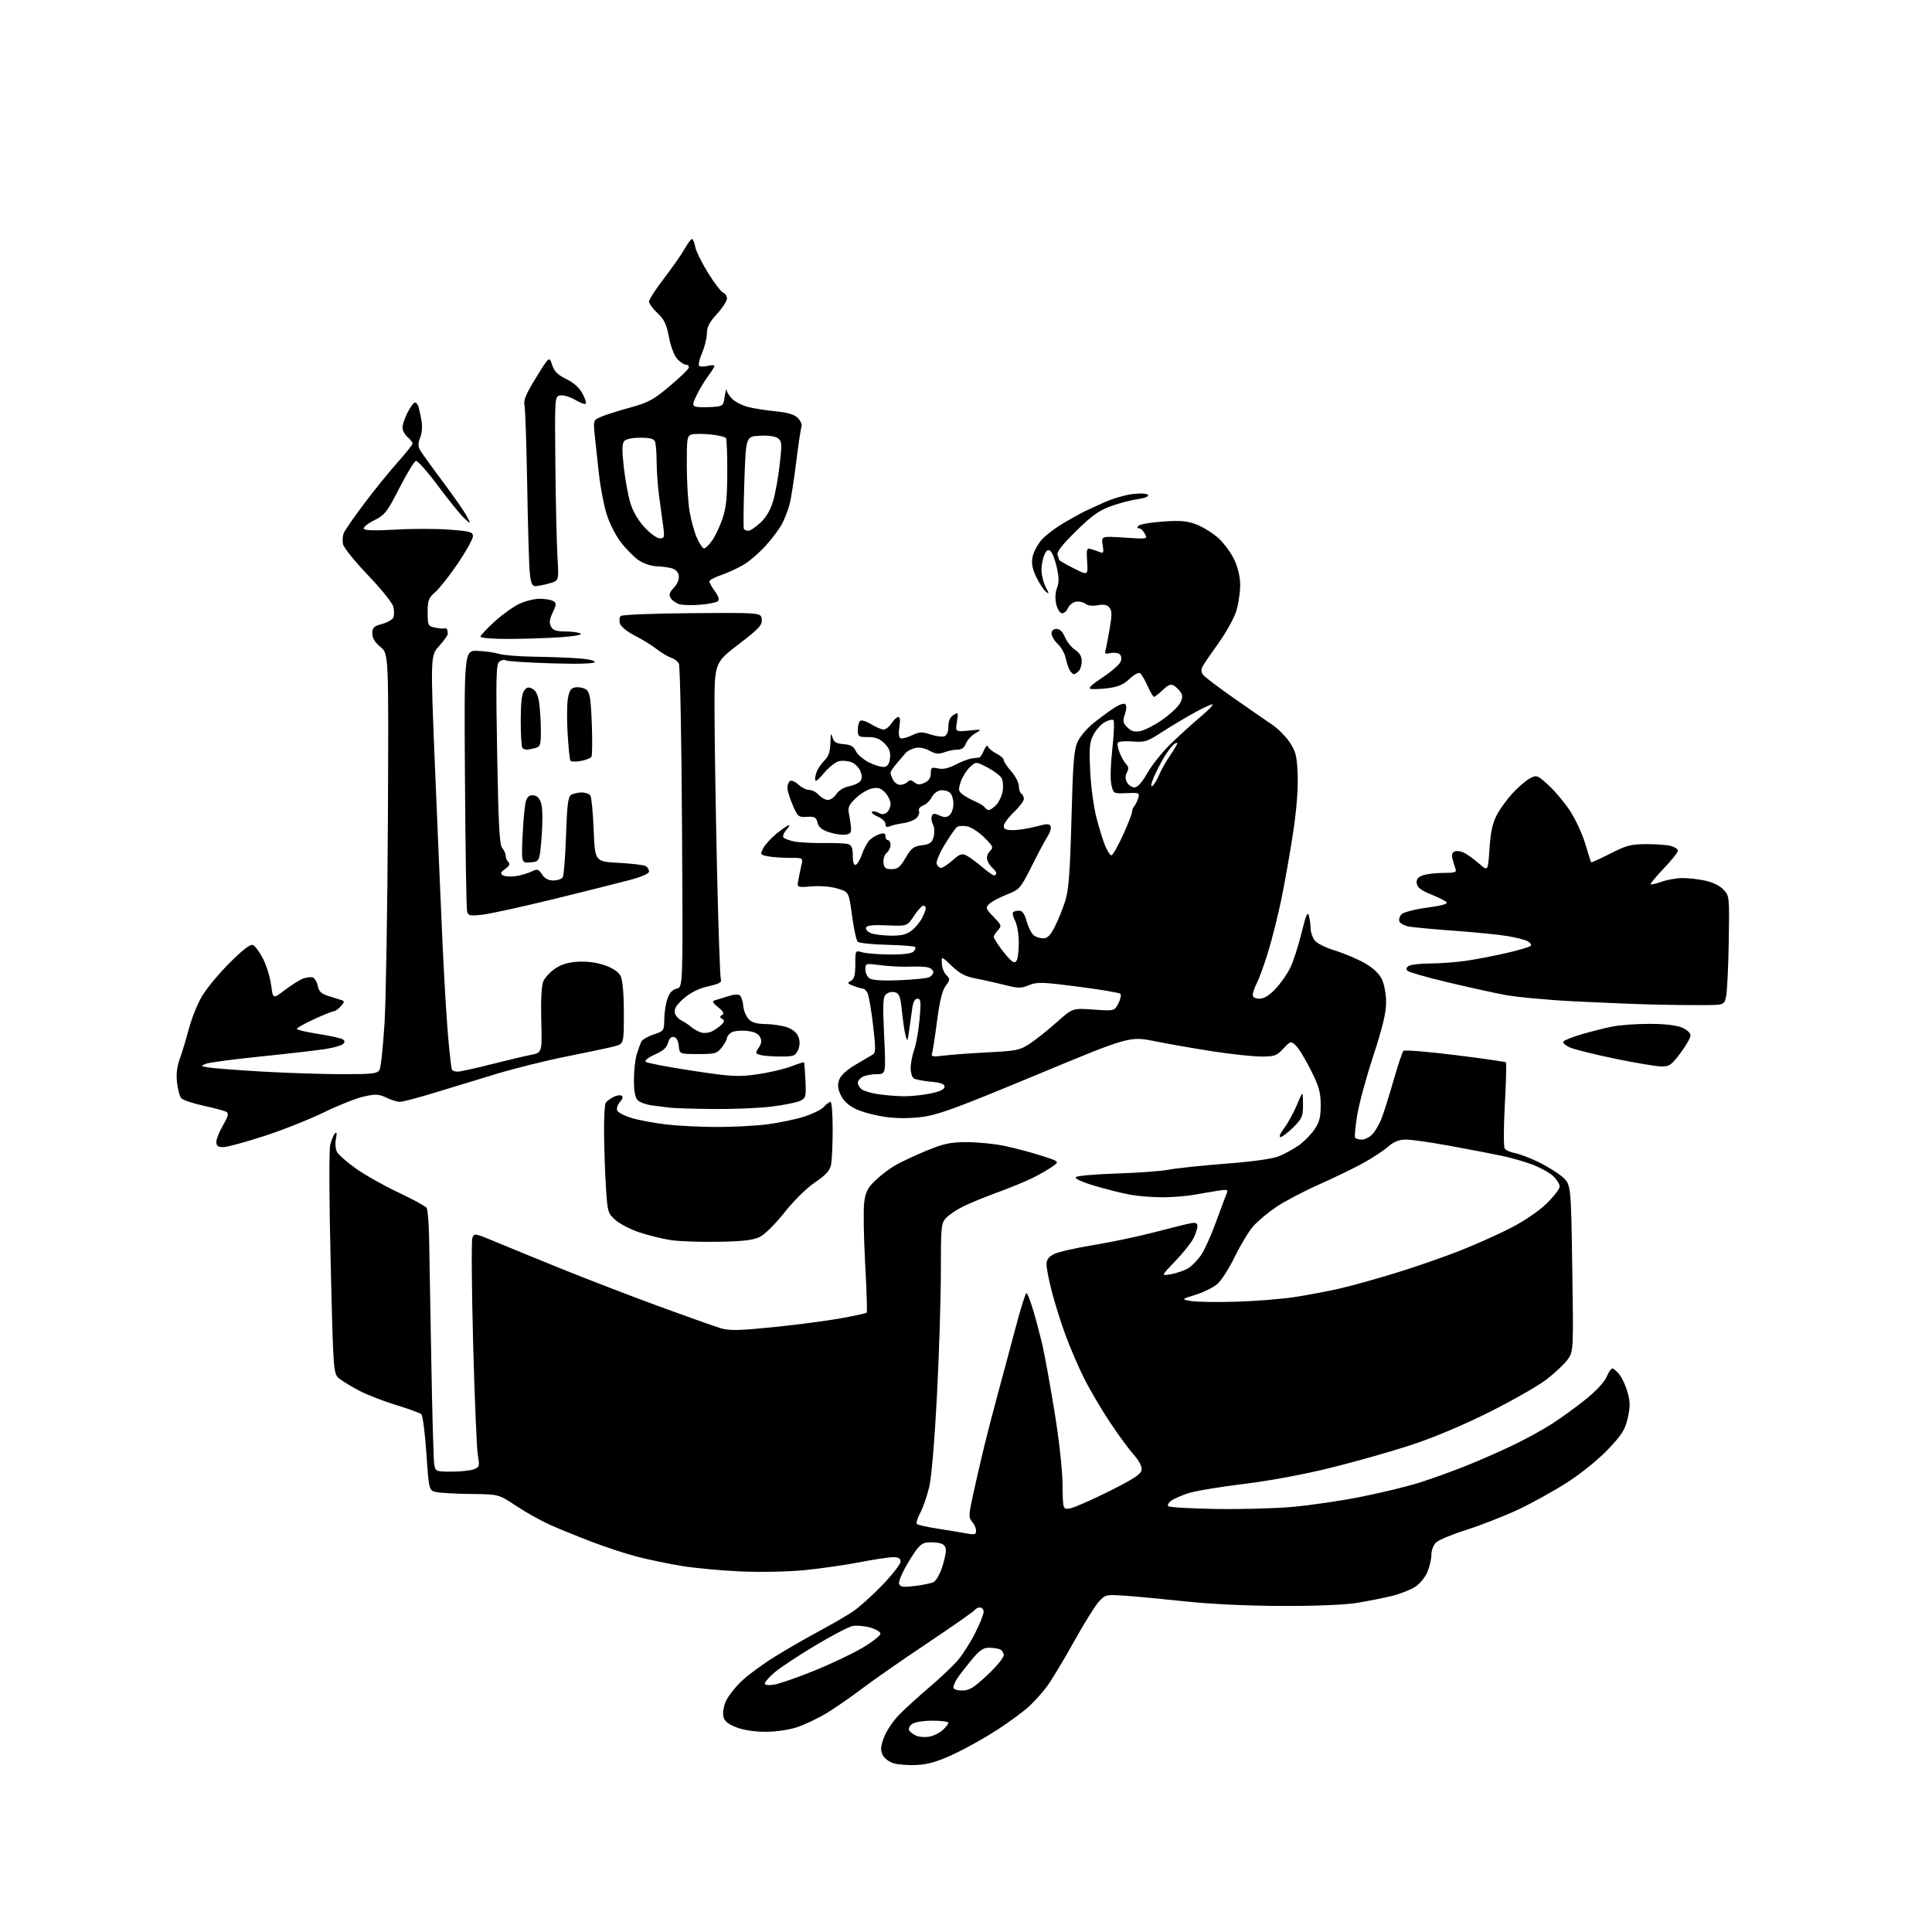 <?xml version="1.0" encoding="UTF-8" standalone="no"?>
<svg 
  version="1.1" 
  xmlns="http://www.w3.org/2000/svg" 
  xmlns:xlink="http://www.w3.org/1999/xlink" 
  xmlns:svg="http://www.w3.org/2000/svg"
  xmlns:rdf="http://www.w3.org/1999/02/22-rdf-syntax-ns#"
  xmlns:cc="http://creativecommons.org/ns#"
  xmlns:dc="http://purl.org/dc/elements/1.1/"
  viewBox="0 0 768 768"
  width="768"
  height="768"
>
<style>svg {background-color: white; }</style>"
<path stroke="none" fill="black" fill-rule="evenodd" d="M364.58,701.60C361.23,701.79 357.02,701.49 355.21,700.93C353.32,700.35 351.45,698.89 350.81,697.49C349.94,695.58 350.08,694.09 351.43,690.54C352.38,688.06 355.03,684.10 357.33,681.74C359.62,679.39 365.06,674.43 369.41,670.73C373.76,667.02 378.88,662.17 380.78,659.94C382.69,657.71 385.77,652.88 387.62,649.20C389.48,645.51 391.00,641.71 391.00,640.75C391.00,639.79 390.35,639.00 389.56,639.00C388.77,639.00 387.84,639.44 387.51,639.98C387.18,640.52 378.71,646.44 368.70,653.14C358.69,659.83 346.96,668.00 342.64,671.28C338.31,674.57 332.01,678.93 328.64,680.98C325.26,683.02 320.02,685.52 317.00,686.54C313.78,687.62 308.58,688.40 304.48,688.42C300.11,688.43 295.70,687.78 292.82,686.68C289.50,685.41 288.02,684.22 287.58,682.46C287.24,681.12 287.62,678.45 288.42,676.53C289.22,674.61 291.97,671.01 294.52,668.53C297.07,666.05 303.11,661.58 307.93,658.60C312.75,655.61 320.70,651.03 325.60,648.41C330.49,645.79 336.52,642.29 339.00,640.64C341.48,638.99 346.76,634.24 350.75,630.08C354.74,625.93 358.00,621.73 358.00,620.76C358.00,619.48 357.20,619.00 355.04,619.00C353.40,619.00 347.44,619.90 341.79,621.00C336.13,622.10 326.32,623.51 320.00,624.14C313.41,624.79 302.52,625.01 294.50,624.67C286.80,624.34 276.23,623.36 271.00,622.49C265.77,621.62 257.95,620.01 253.61,618.90C249.27,617.79 241.02,615.10 235.27,612.91C229.53,610.73 221.91,607.62 218.35,606.00C214.78,604.39 208.80,601.03 205.05,598.53C198.23,594.00 198.23,594.00 187.37,593.88C181.39,593.82 175.15,593.48 173.50,593.13C170.50,592.49 170.50,592.49 169.50,577.79C168.95,569.70 168.05,562.68 167.50,562.19C166.95,561.69 162.45,560.05 157.51,558.54C152.56,557.02 146.04,554.50 143.01,552.93C139.98,551.36 136.38,549.18 135.00,548.10C132.50,546.12 132.50,546.12 131.45,502.31C130.83,476.33 130.76,457.08 131.29,455.00C131.78,453.07 132.64,451.05 133.20,450.50C133.88,449.83 133.99,450.54 133.54,452.69C133.17,454.46 133.35,456.78 133.95,457.90C134.54,459.01 137.91,461.98 141.44,464.49C144.96,467.01 152.58,471.30 158.36,474.03C164.14,476.75 169.20,479.52 169.60,480.17C170.01,480.82 170.44,485.89 170.56,491.43C170.68,496.97 171.08,519.05 171.44,540.50C171.81,561.95 172.34,580.74 172.63,582.25C173.14,584.91 173.38,585.00 179.51,585.00C183.01,585.00 186.97,584.58 188.31,584.07C190.61,583.20 190.70,582.86 189.94,578.32C189.49,575.67 188.65,555.64 188.07,533.80C187.50,511.97 187.36,493.20 187.77,492.10C188.49,490.15 188.78,490.19 197.01,493.65C201.68,495.61 213.60,500.49 223.50,504.49C233.40,508.50 250.72,515.16 262.00,519.30C273.27,523.43 284.36,527.36 286.63,528.03C290.00,529.02 293.90,528.93 307.63,527.54C316.91,526.59 328.91,525.02 334.29,524.04C339.68,523.05 344.28,522.05 344.53,521.81C344.77,521.56 344.50,512.84 343.92,502.43C343.35,492.02 343.16,481.13 343.51,478.23C344.04,473.90 344.81,472.31 347.83,469.38C349.85,467.41 353.38,464.69 355.68,463.34C357.98,461.99 363.61,459.35 368.18,457.46C375.19,454.58 377.73,454.03 384.29,454.02C388.58,454.01 395.33,454.68 399.29,455.51C403.26,456.34 409.81,458.07 413.85,459.37C421.20,461.72 421.20,461.72 418.35,463.73C416.78,464.84 413.25,466.87 410.50,468.24C407.75,469.61 401.45,472.20 396.50,474.00C391.55,475.80 385.38,478.33 382.79,479.63C380.21,480.93 377.17,482.98 376.04,484.18C374.13,486.24 374.00,487.62 374.00,505.61C374.00,516.18 373.31,538.26 372.46,554.67C371.55,572.24 370.29,587.17 369.40,591.00C368.56,594.58 366.96,599.22 365.84,601.32C364.72,603.41 364.10,605.44 364.48,605.81C364.85,606.19 368.61,607.03 372.83,607.68C377.05,608.33 382.19,609.18 384.25,609.56C387.45,610.16 388.00,610.00 388.00,608.46C388.00,607.47 387.29,605.87 386.43,604.92C384.99,603.33 385.03,602.35 386.88,593.84C387.99,588.70 390.01,580.00 391.35,574.50C392.70,569.00 395.15,559.55 396.81,553.50C398.46,547.45 401.51,536.09 403.58,528.25C405.65,520.41 407.65,514.00 408.03,514.00C408.40,514.00 409.67,517.26 410.84,521.25C412.01,525.24 413.64,531.47 414.47,535.10C415.30,538.73 417.38,550.20 419.09,560.60C420.96,571.93 422.27,583.63 422.36,589.82C422.50,600.14 422.50,600.14 425.50,599.57C427.15,599.26 434.12,596.19 441.00,592.75C450.67,587.91 453.57,586.01 453.81,584.32C454.01,582.95 452.86,580.72 450.72,578.32C448.84,576.22 444.60,570.44 441.28,565.47C437.96,560.50 433.33,552.64 431.00,547.99C428.66,543.35 425.24,535.39 423.40,530.30C421.56,525.22 419.15,517.49 418.03,513.11C416.91,508.74 416.00,504.02 416.00,502.61C416.00,500.79 416.85,499.61 418.94,498.53C420.55,497.70 427.57,496.09 434.53,494.96C441.49,493.83 452.43,491.53 458.84,489.85C465.25,488.17 471.74,486.56 473.25,486.28C475.35,485.89 476.00,486.17 476.00,487.44C476.00,488.35 475.28,490.54 474.39,492.30C473.51,494.06 470.25,498.14 467.14,501.37C461.50,507.23 461.50,507.23 465.50,506.52C467.70,506.13 470.74,505.08 472.27,504.18C473.79,503.28 476.16,500.85 477.53,498.77C478.91,496.70 481.54,490.84 483.39,485.75C485.24,480.66 487.11,475.64 487.55,474.59C488.28,472.83 488.00,472.73 483.92,473.37C481.49,473.76 477.25,474.47 474.50,474.97C471.75,475.47 466.32,475.91 462.43,475.94C458.55,475.97 452.70,475.52 449.43,474.94C446.17,474.36 439.73,472.75 435.12,471.37C429.88,469.80 427.10,468.50 427.69,467.91C428.20,467.40 435.57,466.75 444.06,466.48C452.55,466.21 461.75,465.54 464.50,464.98C467.25,464.42 477.38,463.35 487.00,462.60C498.29,461.73 505.92,460.65 508.50,459.58C510.70,458.66 514.15,456.77 516.17,455.37C518.19,453.98 521.00,451.16 522.42,449.12C524.50,446.11 525.00,444.22 525.00,439.31C525.00,434.22 524.35,431.94 521.03,425.30C518.84,420.93 516.16,416.55 515.05,415.55C513.10,413.78 512.97,413.82 510.12,416.87C507.49,419.69 506.62,420.00 501.35,419.99C498.13,419.98 489.65,419.08 482.50,417.99C475.35,416.89 464.89,415.07 459.27,413.94C449.03,411.88 449.03,411.88 411.59,427.46C380.24,440.50 372.91,443.19 366.50,444.00C361.44,444.64 356.41,444.63 351.67,443.95C347.73,443.39 342.55,441.99 340.17,440.84C337.33,439.47 335.29,437.59 334.23,435.36C333.03,432.84 332.87,431.28 333.58,429.24C334.20,427.49 336.52,425.34 340.02,423.28C343.04,421.51 346.14,419.68 346.92,419.22C348.13,418.51 348.15,416.80 347.05,407.44C346.35,401.42 345.36,395.71 344.85,394.75C344.34,393.79 343.52,393.00 343.03,393.00C342.54,393.00 340.86,392.52 339.32,391.93C336.82,390.98 336.70,390.75 338.25,389.88C339.59,389.13 340.00,387.60 340.00,383.33C340.00,377.77 340.00,377.77 342.75,378.56C344.26,379.00 349.19,379.39 353.70,379.43C358.96,379.47 362.34,379.06 363.13,378.27C363.81,377.59 364.09,376.76 363.76,376.43C363.43,376.10 358.38,375.71 352.54,375.57C346.70,375.44 341.48,374.88 340.94,374.34C340.40,373.80 339.39,369.13 338.70,363.97C337.44,354.57 337.44,354.57 332.97,353.22C330.33,352.42 326.10,352.07 322.63,352.35C316.77,352.83 316.77,352.83 317.38,349.67C317.71,347.92 318.27,345.26 318.61,343.75C319.23,341.01 319.22,341.00 313.74,341.00C310.72,341.00 306.86,340.72 305.16,340.38C302.18,339.79 302.12,339.67 303.43,337.13C304.18,335.68 306.61,333.04 308.84,331.25C311.06,329.46 313.20,328.00 313.60,328.00C313.99,328.00 313.52,328.87 312.56,329.94C311.59,331.00 311.07,332.30 311.39,332.82C311.71,333.35 313.67,334.10 315.74,334.51C317.81,334.91 323.08,335.18 327.45,335.12C331.82,335.05 336.21,335.25 337.20,335.56C338.54,335.99 339.00,337.16 339.00,340.15C339.00,342.77 339.41,344.03 340.17,343.78C340.81,343.56 341.95,341.61 342.70,339.44C343.45,337.27 344.84,334.76 345.78,333.85C346.73,332.95 348.51,331.91 349.75,331.54C351.41,331.04 352.00,331.27 352.00,332.43C352.00,333.29 352.45,334.00 353.00,334.00C353.55,334.00 354.00,334.84 354.00,335.88C354.00,336.91 353.30,338.33 352.45,339.04C351.59,339.76 351.03,341.48 351.20,342.91C351.45,345.04 352.02,345.50 354.43,345.50C356.86,345.50 357.83,344.71 359.99,341.00C362.25,337.14 363.17,336.43 366.49,336.00C369.74,335.58 370.49,335.03 371.14,332.60C371.58,330.93 371.47,328.88 370.88,327.77C370.31,326.71 370.09,325.21 370.39,324.43C370.82,323.29 371.43,323.24 373.44,324.15C375.36,325.03 376.29,325.00 377.47,324.02C378.31,323.33 379.00,321.29 379.00,319.50C379.00,317.71 378.35,315.71 377.56,315.05C376.76,314.39 375.08,313.99 373.83,314.17C372.58,314.35 371.00,315.61 370.33,316.96C369.66,318.31 368.14,319.78 366.95,320.21C365.66,320.69 365.01,321.58 365.33,322.41C365.62,323.18 365.11,324.48 364.18,325.29C363.26,326.11 360.93,326.98 359.00,327.23C357.07,327.49 354.71,328.04 353.75,328.45C352.48,329.00 352.00,328.76 352.00,327.56C352.00,326.65 350.64,325.33 348.98,324.64C347.32,323.94 346.26,323.07 346.61,322.72C346.97,322.36 348.13,322.54 349.20,323.10C350.57,323.84 351.54,323.80 352.56,322.95C353.35,322.29 354.00,320.77 354.00,319.57C354.00,318.36 353.04,316.35 351.87,315.09C350.19,313.29 349.08,312.93 346.65,313.42C344.95,313.76 342.05,315.49 340.21,317.27C337.41,319.97 336.96,320.99 337.48,323.50C337.82,325.15 338.19,327.62 338.30,329.00C338.46,331.00 337.99,331.56 335.97,331.80C334.57,331.96 331.67,331.51 329.51,330.80C326.69,329.87 325.41,328.79 324.97,327.00C324.45,324.86 323.85,324.53 320.79,324.71C317.40,324.91 317.10,324.66 315.11,320.02C313.95,317.33 313.00,314.23 313.00,313.12C313.00,312.02 313.48,310.82 314.07,310.45C314.66,310.09 316.16,310.74 317.39,311.90C318.62,313.05 320.54,314.00 321.66,314.00C322.78,314.00 324.50,314.90 325.50,316.00C326.50,317.10 328.13,318.00 329.13,318.00C330.13,318.00 331.66,316.92 332.52,315.60C333.44,314.21 335.50,312.94 337.45,312.58C339.29,312.23 341.30,311.34 341.92,310.60C342.71,309.65 342.74,308.45 342.04,306.60C341.49,305.15 339.87,303.52 338.45,302.98C337.03,302.44 334.76,302.27 333.42,302.61C332.08,302.95 329.42,305.08 327.51,307.36C324.99,310.37 324.03,311.00 324.02,309.68C324.01,308.69 324.48,306.96 325.08,305.86C325.67,304.75 327.02,302.98 328.08,301.92C329.39,300.61 330.03,298.51 330.10,295.25C330.18,291.65 330.37,291.10 330.89,293.00C331.45,295.02 332.31,295.56 335.34,295.81C338.19,296.05 339.37,296.72 340.22,298.58C340.83,299.92 343.22,301.97 345.52,303.12C347.82,304.26 350.55,305.04 351.60,304.84C352.91,304.60 353.60,303.49 353.81,301.26C354.04,298.88 353.47,297.37 351.61,295.52C349.75,293.66 348.03,293.00 345.05,293.00C341.24,293.00 341.00,292.83 341.00,290.06C341.00,288.44 341.46,286.83 342.02,286.49C342.58,286.14 344.54,286.79 346.39,287.93C348.23,289.07 350.42,290.00 351.25,290.00C352.09,290.00 353.51,288.88 354.41,287.50C355.31,286.12 356.53,285.00 357.11,285.00C357.79,285.00 357.94,286.40 357.52,288.90C357.13,291.17 357.28,293.05 357.86,293.41C358.41,293.75 360.45,293.27 362.40,292.35C365.47,290.88 366.46,290.83 369.89,291.97C372.07,292.68 374.56,293.00 375.43,292.67C376.42,292.29 377.00,290.84 377.00,288.77C377.00,286.56 377.66,285.07 379.01,284.22C380.94,283.02 381.00,283.15 380.39,286.95C379.75,290.93 379.75,290.93 385.13,290.41C390.47,289.90 390.48,289.90 387.70,291.50C386.17,292.39 384.49,294.21 383.98,295.56C383.34,297.23 382.28,298.00 380.59,298.00C379.24,298.00 376.89,298.47 375.37,299.05C373.19,299.88 371.93,299.74 369.45,298.40C367.44,297.32 365.35,296.95 363.68,297.37C362.24,297.73 360.61,298.58 360.06,299.26C359.51,299.94 357.92,301.80 356.53,303.40C355.14,304.99 354.00,306.71 354.00,307.21C354.00,307.72 354.47,309.00 355.04,310.07C355.60,311.13 356.86,312.00 357.84,312.00C358.81,312.00 360.12,311.48 360.76,310.84C361.63,309.97 362.30,310.00 363.49,310.99C364.70,311.99 365.63,312.03 367.53,311.17C369.24,310.39 370.00,309.24 370.00,307.44C370.00,305.10 370.28,304.90 372.87,305.47C374.85,305.91 377.05,305.42 379.95,303.91C382.26,302.71 385.13,301.62 386.33,301.49C387.52,301.36 388.85,301.20 389.27,301.13C389.70,301.06 390.54,299.76 391.14,298.25C391.78,296.66 392.44,296.04 392.71,296.77C392.97,297.47 394.49,298.72 396.09,299.55C397.69,300.37 399.00,301.54 399.00,302.14C399.00,302.74 400.35,304.77 402.00,306.65C403.65,308.53 405.00,311.15 405.00,312.48C405.00,313.80 405.45,315.16 406.00,315.50C406.55,315.84 407.00,316.78 407.00,317.60C407.00,318.41 405.20,320.79 403.00,322.89C400.80,324.98 399.00,327.44 399.00,328.35C399.00,329.59 399.92,330.00 402.75,329.99C404.81,329.98 408.89,329.34 411.81,328.56C416.24,327.38 417.21,327.37 417.64,328.49C417.92,329.23 417.41,330.96 416.51,332.34C415.61,333.71 412.77,339.04 410.19,344.17C405.62,353.26 405.36,353.56 400.17,355.62C397.24,356.78 394.11,358.46 393.21,359.36C391.71,360.86 391.85,361.25 394.97,364.47C398.16,367.76 398.26,368.06 396.67,369.81C395.75,370.82 395.00,371.99 395.00,372.40C395.00,372.80 396.21,374.79 397.69,376.82C399.17,378.84 401.06,381.06 401.88,381.75C403.08,382.75 403.54,382.75 404.18,381.75C404.61,381.06 404.98,377.89 404.98,374.70C404.99,371.51 404.34,367.63 403.54,366.08C402.74,364.52 402.36,362.97 402.71,362.63C403.05,362.28 404.14,362.00 405.13,362.00C406.38,362.00 407.28,363.28 408.12,366.25C408.79,368.59 410.02,371.06 410.86,371.75C411.70,372.44 413.41,373.00 414.67,373.00C416.40,373.00 417.56,371.84 419.37,368.25C420.69,365.64 422.55,361.02 423.49,358.00C424.83,353.70 425.36,346.63 425.92,325.50C426.53,302.72 426.92,297.92 428.41,294.79C429.39,292.76 432.06,289.57 434.34,287.72C436.63,285.86 440.28,283.15 442.46,281.69C444.85,280.09 446.79,279.39 447.34,279.94C447.89,280.49 447.82,282.09 447.16,283.96C446.23,286.64 446.37,287.37 448.14,289.14C449.71,290.71 450.96,291.06 453.35,290.60C455.08,290.26 458.98,288.26 462.00,286.14C465.02,284.03 468.18,281.11 469.00,279.66C470.11,277.70 470.22,276.58 469.43,275.33C468.85,274.39 467.63,273.17 466.72,272.59C465.44,271.78 464.45,272.16 462.23,274.28C460.67,275.78 459.10,277.00 458.74,277.00C458.39,277.00 457.22,275.03 456.16,272.63C455.10,270.23 453.74,267.96 453.15,267.59C452.55,267.22 450.66,268.26 448.95,269.90C446.62,272.12 444.49,273.04 440.55,273.54C437.64,273.90 434.50,274.04 433.56,273.85C432.41,273.61 433.98,272.11 438.37,269.23C441.95,266.88 445.18,264.01 445.55,262.85C445.96,261.54 445.70,260.44 444.87,259.92C444.12,259.46 442.50,259.34 441.25,259.65C439.63,260.06 439.09,259.83 439.38,258.86C439.61,258.11 440.36,254.25 441.05,250.29C442.07,244.42 442.06,242.78 441.01,241.52C440.09,240.40 438.78,240.14 436.35,240.59C434.30,240.98 432.41,240.76 431.54,240.04C430.76,239.38 429.07,238.99 427.81,239.17C426.54,239.35 425.05,240.52 424.50,241.78C423.95,243.03 422.85,243.92 422.04,243.77C421.24,243.61 420.24,241.92 419.82,239.99C419.37,237.91 419.51,235.37 420.18,233.69C421.01,231.60 420.98,229.51 420.09,225.52C419.43,222.57 418.31,219.67 417.60,219.09C416.63,218.28 416.03,218.64 415.16,220.55C414.52,221.95 414.00,224.67 414.00,226.60C414.00,228.52 414.74,231.54 415.65,233.30C417.14,236.17 417.14,236.36 415.70,235.17C414.82,234.44 413.13,231.83 411.94,229.39C410.37,226.14 409.97,223.99 410.44,221.45C410.80,219.53 412.45,216.42 414.10,214.53C415.76,212.65 420.12,209.40 423.81,207.31C427.49,205.21 430.95,203.32 431.50,203.11C432.05,202.89 435.21,201.44 438.52,199.89C441.83,198.34 447.06,196.78 450.14,196.41C453.55,196.01 455.97,196.15 456.36,196.77C456.72,197.36 455.04,198.04 452.24,198.43C449.63,198.78 444.83,200.05 441.56,201.23C436.86,202.94 433.95,205.02 427.69,211.18C422.20,216.59 419.96,219.46 420.39,220.57C420.72,221.45 421.00,222.35 421.00,222.57C421.00,222.79 423.59,224.28 426.75,225.88C432.50,228.78 432.50,228.78 432.15,223.25C431.83,218.26 431.98,217.77 433.65,218.24C434.67,218.53 436.27,219.09 437.20,219.47C438.67,220.08 438.82,219.69 438.33,216.65C437.76,213.11 437.76,213.11 447.00,213.71C456.23,214.31 456.24,214.31 455.08,212.16C454.45,210.97 453.41,210.00 452.76,210.00C451.96,210.00 451.92,209.68 452.64,208.96C453.21,208.39 457.56,207.65 462.31,207.32C469.26,206.83 471.86,207.06 475.63,208.49C478.20,209.48 482.11,211.91 484.31,213.89C486.51,215.88 489.36,219.75 490.65,222.50C492.12,225.65 492.98,229.37 492.99,232.57C493.00,235.36 492.32,239.93 491.49,242.73C490.66,245.53 487.51,251.26 484.50,255.46C481.49,259.66 478.58,263.91 478.05,264.91C477.38,266.15 477.46,267.22 478.29,268.29C478.95,269.15 484.54,273.38 490.69,277.68C496.85,281.98 503.70,286.72 505.91,288.21C508.11,289.71 511.18,292.82 512.71,295.14C515.12,298.78 515.55,300.53 515.84,308.03C516.06,313.57 515.40,321.93 514.01,331.11C512.81,339.02 510.71,350.90 509.35,357.50C507.98,364.10 505.60,373.57 504.06,378.55C502.52,383.53 500.52,389.02 499.63,390.75C498.73,392.48 498.00,394.60 498.00,395.45C498.00,396.46 498.92,397.00 500.65,397.00C502.44,397.00 504.52,395.72 507.01,393.11C509.05,390.96 511.70,387.18 512.91,384.69C514.11,382.21 516.12,375.99 517.37,370.88C519.15,363.64 519.80,362.12 520.31,364.04C520.68,365.39 520.98,367.64 520.99,369.03C520.99,370.42 521.67,372.51 522.49,373.68C523.37,374.94 526.71,376.64 530.74,377.88C534.46,379.03 539.80,381.30 542.61,382.92C545.92,384.84 548.29,387.09 549.36,389.34C550.28,391.29 551.00,395.28 551.00,398.48C551.00,402.61 549.61,408.40 545.90,419.72C543.09,428.27 540.21,438.93 539.49,443.39C538.78,447.85 538.40,451.84 538.66,452.25C538.91,452.66 540.14,453.00 541.38,453.00C542.63,453.00 544.56,451.99 545.67,450.75C546.79,449.51 548.39,446.70 549.24,444.50C550.09,442.30 552.21,435.55 553.95,429.50C555.69,423.45 557.46,418.15 557.88,417.73C558.31,417.30 567.55,418.05 578.42,419.40C589.29,420.75 598.39,422.06 598.64,422.30C598.88,422.55 598.69,430.12 598.19,439.13C597.68,448.62 597.67,455.98 598.19,456.65C598.67,457.28 600.52,458.06 602.29,458.40C604.05,458.73 608.20,460.30 611.50,461.89C614.80,463.48 619.08,466.13 621.00,467.78C624.50,470.78 624.50,470.78 625.00,504.05C625.50,537.32 625.50,537.32 623.00,540.65C621.62,542.49 617.80,546.04 614.50,548.54C611.20,551.05 601.02,556.84 591.88,561.41C581.59,566.56 569.80,571.51 560.89,574.43C552.99,577.02 538.62,581.10 528.95,583.48C518.32,586.11 504.65,588.65 494.35,589.90C484.98,591.04 475.10,592.69 472.41,593.56C469.71,594.44 466.63,595.79 465.57,596.56C464.51,597.34 463.99,598.32 464.40,598.74C464.82,599.16 473.11,599.65 482.83,599.83C492.55,600.01 506.35,599.65 513.50,599.04C520.65,598.42 533.06,596.60 541.08,595.00C549.10,593.39 559.45,590.88 564.08,589.42C568.71,587.96 576.94,585.01 582.36,582.85C587.78,580.69 596.33,576.95 601.36,574.53C606.39,572.12 613.42,568.26 617.00,565.95C620.58,563.65 626.58,559.29 630.35,556.26C634.39,553.01 637.79,549.36 638.62,547.37C639.39,545.52 640.44,544.00 640.94,544.00C641.44,544.00 642.72,545.10 643.78,546.45C644.85,547.80 646.29,550.98 647.00,553.51C648.04,557.21 648.05,559.20 647.06,563.63C646.02,568.28 644.80,570.24 639.35,576.01C635.64,579.94 628.80,585.52 623.33,589.06C618.09,592.46 609.23,597.39 603.65,600.01C598.07,602.64 588.80,606.27 583.05,608.09C577.31,609.91 571.80,612.20 570.80,613.20C569.81,614.19 569.00,616.34 569.00,617.98C569.00,619.62 568.32,622.66 567.49,624.73C566.65,626.80 564.52,629.48 562.74,630.68C560.96,631.88 556.80,633.53 553.50,634.36C550.20,635.18 543.90,636.44 539.50,637.16C534.55,637.96 523.12,638.43 509.50,638.39C496.07,638.35 481.27,637.66 471.50,636.61C462.70,635.67 451.90,634.65 447.50,634.34C439.67,633.80 439.44,633.85 436.84,636.64C435.38,638.21 430.93,645.35 426.96,652.50C422.99,659.65 418.22,667.58 416.37,670.13C414.52,672.68 411.16,676.43 408.90,678.47C406.65,680.51 401.02,684.64 396.39,687.66C391.76,690.67 384.08,694.97 379.32,697.20C372.86,700.23 369.11,701.34 364.58,701.60zM369.50,690.34C371.15,690.03 373.51,688.85 374.75,687.72C375.99,686.58 377.00,685.28 377.00,684.83C377.00,684.37 374.16,684.00 370.69,684.00C366.98,684.00 363.62,684.55 362.54,685.35C361.45,686.14 361.01,687.20 361.45,687.92C361.86,688.59 363.17,689.54 364.35,690.02C365.53,690.50 367.85,690.65 369.50,690.34zM382.46,672.00C385.32,672.00 387.06,670.94 392.46,665.89C396.06,662.52 399.00,658.97 399.00,657.99C399.00,657.01 398.29,655.94 397.42,655.61C396.55,655.27 394.57,655.00 393.01,655.00C390.86,655.00 389.26,656.13 386.27,659.75C384.12,662.36 381.60,665.61 380.68,666.97C379.76,668.33 379.00,670.02 379.00,670.72C379.00,671.51 380.32,672.00 382.46,672.00zM307.75,669.66C309.81,669.33 316.94,666.85 323.60,664.16C330.25,661.47 338.91,657.36 342.85,655.02C346.78,652.68 350.00,650.17 350.00,649.42C350.00,648.68 348.12,647.57 345.82,646.95C343.51,646.33 340.38,646.07 338.85,646.38C337.32,646.69 330.61,650.20 323.95,654.19C317.29,658.19 310.07,662.96 307.92,664.80C305.76,666.65 304.00,668.63 304.00,669.21C304.00,669.86 305.42,670.03 307.75,669.66zM363.75,630.45C366.91,630.06 370.24,629.36 371.15,628.89C372.06,628.42 373.52,625.92 374.40,623.34C375.28,620.76 376.00,617.61 376.00,616.34C376.00,614.75 375.26,613.85 373.62,613.44C372.31,613.11 369.98,612.99 368.44,613.17C366.16,613.44 364.81,614.86 361.22,620.78C358.70,624.96 357.06,628.73 357.40,629.61C357.88,630.86 359.05,631.02 363.75,630.45zM491.50,517.45C499.20,517.22 509.84,516.36 515.15,515.53C520.46,514.70 528.56,513.15 533.15,512.07C537.74,511.00 547.58,508.25 555.00,505.97C562.42,503.69 573.67,499.79 580.00,497.30C586.33,494.82 595.55,490.70 600.50,488.16C605.81,485.44 611.65,481.46 614.75,478.47C617.64,475.67 620.00,472.60 620.00,471.65C620.00,470.69 618.82,468.81 617.39,467.48C615.95,466.15 612.23,464.10 609.14,462.94C606.04,461.77 600.58,460.20 597.00,459.45C593.42,458.70 584.28,456.95 576.68,455.55C569.08,454.15 561.11,453.00 558.97,453.00C556.12,453.00 554.18,453.77 551.78,455.84C549.98,457.41 545.58,460.30 542.00,462.28C538.42,464.26 530.46,468.13 524.30,470.87C518.14,473.61 510.46,477.65 507.23,479.85C504.00,482.04 499.92,485.47 498.16,487.47C496.40,489.47 493.11,494.92 490.85,499.58C488.58,504.24 485.43,509.15 483.84,510.48C482.25,511.82 478.37,513.72 475.22,514.71C469.50,516.50 469.50,516.50 473.50,517.18C475.70,517.55 483.80,517.68 491.50,517.45zM285.50,493.63C278.35,493.76 269.81,493.45 266.53,492.94C263.25,492.43 257.68,491.06 254.16,489.89C250.64,488.72 246.35,486.50 244.63,484.96C241.61,482.27 241.48,481.80 240.86,471.83C240.50,466.15 240.17,456.55 240.12,450.50C240.07,444.45 240.36,439.00 240.77,438.40C241.17,437.79 242.52,436.76 243.77,436.10C245.02,435.45 246.51,435.20 247.09,435.55C247.76,435.97 247.53,436.87 246.44,438.06C245.52,439.09 245.02,440.60 245.33,441.42C245.65,442.24 248.33,443.62 251.30,444.48C254.27,445.35 260.47,446.49 265.10,447.02C269.72,447.55 278.69,447.99 285.03,447.99C291.37,448.00 300.25,447.54 304.77,446.97C309.29,446.40 315.84,445.06 319.33,443.98C322.82,442.90 326.49,441.12 327.49,440.01C328.49,438.90 329.69,438.00 330.15,438.00C330.62,438.00 331.00,442.89 331.00,448.88C331.00,454.86 330.71,461.18 330.36,462.93C329.88,465.37 328.37,467.03 323.95,470.03C320.57,472.33 315.56,477.27 311.84,481.98C308.16,486.63 304.03,490.72 302.00,491.70C299.35,492.99 295.33,493.46 285.50,493.63zM88.75,456.00C86.63,456.00 86.00,455.52 86.00,453.93C86.00,452.79 87.19,449.82 88.65,447.33C90.67,443.88 91.00,442.62 90.04,442.02C89.34,441.59 85.25,440.48 80.95,439.55C76.65,438.62 72.63,437.26 72.03,436.54C71.43,435.81 70.68,433.03 70.37,430.36C69.99,427.11 70.35,424.01 71.44,421.00C72.34,418.52 73.97,413.13 75.06,409.02C76.15,404.90 78.49,399.06 80.27,396.03C82.05,393.01 86.98,387.05 91.24,382.79C96.47,377.56 99.49,375.25 100.54,375.65C101.39,375.98 103.22,378.47 104.59,381.17C105.96,383.88 107.40,388.59 107.79,391.63C108.50,397.17 108.50,397.17 113.20,393.58C115.78,391.61 119.04,389.56 120.44,389.02C121.84,388.49 123.61,388.30 124.38,388.59C125.15,388.89 126.03,390.41 126.34,391.97C126.79,394.20 127.74,395.07 130.71,395.98C132.79,396.63 135.12,397.35 135.89,397.60C137.00,397.95 136.92,398.44 135.48,400.02C134.50,401.11 133.23,402.00 132.67,402.00C132.12,402.00 128.59,403.42 124.83,405.15C121.07,406.88 118.00,408.61 118.00,408.99C118.00,409.37 121.80,410.27 126.44,410.99C131.07,411.71 135.46,412.67 136.18,413.11C137.10,413.68 137.17,414.23 136.41,414.99C135.83,415.57 132.68,416.48 129.42,417.00C126.16,417.52 114.70,418.84 103.94,419.94C93.19,421.03 83.29,422.34 81.94,422.85C79.58,423.74 79.62,423.79 83.00,424.35C84.92,424.67 94.49,425.40 104.25,425.97C114.01,426.54 128.28,427.00 135.96,427.00C148.33,427.00 150.04,426.80 150.88,425.22C151.41,424.24 152.30,415.80 152.87,406.47C153.43,397.14 154.03,360.33 154.20,324.68C154.50,259.86 154.50,259.86 151.24,257.18C149.01,255.35 147.98,253.64 147.99,251.79C148.00,249.49 148.59,248.92 151.90,248.03C154.04,247.45 156.07,246.27 156.40,245.41C156.73,244.55 156.71,242.64 156.35,241.17C155.99,239.70 151.50,234.11 146.37,228.74C141.23,223.38 136.74,217.83 136.39,216.42C136.04,215.01 136.20,212.87 136.76,211.68C137.31,210.48 140.98,205.22 144.91,200.00C148.84,194.78 154.74,187.49 158.03,183.82C161.31,180.15 164.00,176.76 164.00,176.29C164.00,175.83 163.10,174.67 162.00,173.73C160.90,172.79 160.00,171.10 160.00,169.97C160.00,168.84 160.91,166.14 162.02,163.96C163.13,161.78 164.45,160.00 164.95,160.00C165.45,160.00 166.10,160.79 166.38,161.75C166.66,162.71 167.19,165.19 167.56,167.27C167.95,169.49 167.74,172.22 167.03,173.93C166.21,175.90 166.15,177.40 166.82,178.66C167.36,179.67 171.46,185.38 175.93,191.35C180.40,197.32 184.77,203.62 185.65,205.35C187.25,208.50 187.25,208.50 184.54,206.00C183.05,204.62 178.39,198.87 174.18,193.22C169.97,187.57 165.99,183.07 165.34,183.22C164.68,183.37 161.73,188.22 158.77,194.00C153.85,203.62 153.01,204.70 148.70,206.85C146.12,208.15 144.29,209.66 144.64,210.22C145.05,210.89 149.42,210.99 157.18,210.53C163.72,210.14 173.34,210.14 178.54,210.53C186.95,211.16 188.00,211.45 188.00,213.16C188.00,214.21 185.36,219.00 182.12,223.79C178.89,228.58 174.84,233.74 173.12,235.26C170.35,237.71 170.00,238.62 170.00,243.43C170.00,248.57 170.14,248.87 172.86,249.47C174.43,249.81 176.11,249.96 176.61,249.80C177.10,249.63 177.61,249.84 177.75,250.25C177.89,250.66 178.00,251.45 178.00,252.00C178.00,252.55 176.44,254.72 174.54,256.83C171.08,260.66 171.08,260.66 173.00,307.08C174.06,332.61 175.40,363.85 175.98,376.50C176.57,389.15 177.53,405.12 178.12,412.00C178.72,418.88 179.41,424.84 179.66,425.25C179.91,425.66 180.93,426.00 181.91,426.00C182.90,426.00 188.83,424.70 195.10,423.11C201.37,421.52 208.53,419.82 211.00,419.34C215.50,418.46 215.50,418.46 215.16,405.65C214.95,397.76 215.25,391.81 215.93,390.17C216.54,388.70 218.65,386.40 220.61,385.06C223.13,383.34 225.86,382.52 229.84,382.30C233.43,382.10 237.32,382.62 240.48,383.74C243.73,384.89 245.90,386.37 246.72,388.00C247.51,389.59 247.98,394.96 247.99,402.71C248.00,414.92 248.00,414.92 244.25,415.93C242.19,416.48 233.75,418.27 225.50,419.91C217.25,421.55 204.65,424.67 197.50,426.84C190.35,429.01 179.19,432.41 172.69,434.39C166.20,436.38 160.03,438.00 158.98,438.00C157.93,438.00 155.49,437.25 153.57,436.33C150.54,434.89 149.34,434.83 144.56,435.90C141.53,436.58 134.43,439.40 128.78,442.17C123.12,444.94 112.42,449.19 105.00,451.60C97.58,454.02 90.26,455.99 88.75,456.00zM509.00,452.00C508.29,452.00 508.93,450.47 510.47,448.45C511.96,446.50 514.25,442.33 515.55,439.20C517.92,433.50 517.92,433.50 517.96,438.87C518.00,443.79 517.68,444.55 514.12,448.12C511.98,450.25 509.68,452.00 509.00,452.00zM283.50,440.85C275.80,440.77 268.15,440.54 266.50,440.34C264.85,440.15 261.59,439.74 259.26,439.43C256.93,439.13 254.34,438.20 253.51,437.37C252.47,436.32 252.00,433.81 252.00,429.25C252.00,425.62 252.50,421.04 253.12,419.07C253.74,417.11 254.56,414.85 254.94,414.06C255.33,413.27 257.52,411.99 259.82,411.23C263.92,409.86 264.00,409.74 264.06,405.17C264.09,402.60 264.65,398.94 265.31,397.04C266.12,394.68 267.29,393.40 269.00,392.99C271.50,392.40 271.50,392.40 271.12,328.95C270.91,294.05 270.35,264.74 269.87,263.82C269.39,262.89 267.99,261.82 266.75,261.43C265.51,261.05 262.93,259.50 261.00,258.00C259.07,256.49 255.17,254.09 252.32,252.65C249.38,251.17 246.86,249.13 246.47,247.92C246.10,246.75 246.22,245.38 246.73,244.87C247.24,244.36 259.86,243.85 275.08,243.74C302.50,243.54 302.50,243.54 302.81,246.18C303.07,248.47 301.84,249.79 293.56,256.16C284.00,263.50 284.00,263.50 284.03,282.50C284.04,292.95 284.48,320.90 285.00,344.61C285.53,368.32 286.22,388.42 286.55,389.27C287.02,390.48 285.92,391.10 281.57,392.07C277.86,392.90 274.62,394.49 271.94,396.78C269.17,399.15 267.99,400.91 268.20,402.35C268.36,403.50 269.51,404.95 270.74,405.56C271.98,406.18 273.78,407.37 274.74,408.22C275.71,409.07 277.50,410.07 278.71,410.44C279.93,410.81 281.94,410.56 283.19,409.90C284.44,409.23 286.10,408.04 286.89,407.25C288.03,406.11 288.06,405.66 287.06,405.03C286.03,404.40 286.03,404.10 287.06,403.46C287.99,402.89 287.56,402.06 285.46,400.39C283.38,398.73 282.99,397.98 284.04,397.69C284.84,397.47 287.23,396.72 289.35,396.04C291.94,395.20 293.53,395.13 294.21,395.81C294.76,396.36 295.33,398.21 295.46,399.92C295.60,401.62 296.52,403.91 297.51,405.01C298.83,406.47 300.65,407.02 304.40,407.08C307.21,407.12 311.07,407.72 313.00,408.41C315.24,409.22 316.83,410.61 317.43,412.30C318.05,414.05 317.97,415.77 317.20,417.46C316.15,419.76 315.49,420.00 310.27,419.99C307.10,419.98 303.51,419.71 302.30,419.38C300.23,418.83 300.19,418.64 301.62,416.46C302.76,414.72 302.88,413.64 302.09,412.17C301.38,410.83 299.70,410.08 296.77,409.78C294.42,409.55 291.71,409.83 290.75,410.42C289.79,411.00 289.00,411.99 289.00,412.61C289.00,413.22 288.07,414.92 286.93,416.37C285.02,418.79 284.26,419.00 277.49,419.00C270.13,419.00 270.13,419.00 269.81,415.76C269.62,413.73 268.89,412.40 267.87,412.21C266.82,412.01 266.01,412.82 265.58,414.52C265.11,416.40 263.63,417.72 260.36,419.17C257.71,420.34 256.16,421.56 256.67,422.07C257.16,422.56 265.42,424.15 275.03,425.60C290.84,428.00 293.29,428.14 300.85,427.08C305.45,426.44 311.50,425.04 314.29,423.98C317.09,422.92 319.48,422.15 319.61,422.27C319.73,422.40 319.98,425.64 320.17,429.46C320.48,436.06 320.37,436.49 318.00,437.63C316.62,438.28 311.45,439.31 306.50,439.91C301.55,440.51 291.20,440.93 283.50,440.85zM359.50,435.78C362.25,435.79 366.98,435.29 370.00,434.65C373.71,433.88 375.50,433.01 375.50,432.00C375.50,430.91 374.00,430.36 370.00,429.99C366.98,429.71 363.94,429.12 363.25,428.68C362.56,428.24 362.00,426.39 362.00,424.57C362.00,422.74 362.64,419.44 363.42,417.22C364.21,415.00 365.16,409.54 365.55,405.09C366.16,398.16 366.04,397.00 364.72,397.00C363.70,397.00 362.99,398.27 362.64,400.75C362.35,402.81 361.79,406.75 361.41,409.50C360.76,414.22 360.67,414.33 359.95,411.50C359.53,409.85 358.88,405.48 358.52,401.79C357.97,396.33 357.48,394.97 355.88,394.46C354.79,394.12 353.19,394.42 352.33,395.14C350.96,396.28 350.85,398.47 351.46,411.73C352.17,427.00 352.17,427.00 348.52,427.00C346.51,427.00 344.00,427.47 342.93,428.04C341.87,428.60 341.00,429.67 341.00,430.41C341.00,431.15 341.67,432.31 342.48,432.98C343.30,433.66 346.33,434.56 349.23,434.98C352.13,435.40 356.75,435.76 359.50,435.78zM660.22,423.92C658.17,423.87 650.01,422.50 642.08,420.86C634.15,419.22 626.13,417.25 624.26,416.46C622.39,415.68 621.13,414.60 621.47,414.05C621.81,413.51 625.10,412.19 628.79,411.12C632.48,410.05 637.88,408.68 640.80,408.09C643.71,407.49 650.37,407.00 655.58,407.00C661.60,407.00 666.33,407.53 668.53,408.45C670.57,409.30 672.00,410.60 672.00,411.61C672.00,412.55 670.19,415.72 667.97,418.66C664.32,423.49 663.58,423.99 660.22,423.92zM375.23,419.61C378.13,419.25 386.04,418.66 392.81,418.32C404.18,417.74 405.46,417.47 409.48,414.80C411.88,413.22 416.66,409.40 420.11,406.32C426.38,400.73 426.38,400.73 434.69,401.32C443.00,401.90 443.00,401.90 444.58,398.84C445.46,397.15 445.79,395.43 445.34,395.02C444.88,394.61 437.32,393.34 428.53,392.21C414.20,390.36 412.21,390.30 409.05,391.62C405.94,392.92 404.83,392.92 399.51,391.57C396.21,390.73 391.02,389.57 388.00,389.00C383.76,388.19 381.56,387.05 378.37,384.01C374.24,380.08 374.24,380.08 374.39,383.02C374.47,384.64 375.28,386.71 376.19,387.62C377.74,389.17 377.72,389.46 375.91,391.91C374.55,393.75 373.51,398.01 372.47,406.02C371.65,412.33 370.75,418.13 370.47,418.89C370.05,420.02 370.95,420.16 375.23,419.61zM676.96,399.55C672.31,399.58 663.33,399.48 657.00,399.32C650.67,399.17 636.73,398.60 626.00,398.06C615.27,397.52 602.67,396.34 598.00,395.45C593.33,394.56 582.98,392.27 575.00,390.36C567.02,388.46 560.05,386.45 559.51,385.91C558.85,385.25 559.02,384.60 560.01,383.97C560.83,383.45 564.65,383.01 568.50,383.00C572.35,382.98 578.65,382.52 582.50,381.97C586.35,381.43 593.67,380.03 598.77,378.86C603.87,377.70 608.27,376.37 608.55,375.92C608.83,375.47 608.24,374.67 607.25,374.13C606.26,373.60 602.76,372.70 599.47,372.14C596.19,371.57 586.75,370.61 578.50,370.02C570.25,369.42 562.00,368.66 560.17,368.34C558.34,368.01 556.59,367.09 556.28,366.30C555.98,365.50 556.37,364.20 557.17,363.40C557.96,362.61 562.52,361.44 567.32,360.80C573.23,360.01 575.70,359.30 575.01,358.61C574.45,358.05 571.63,356.65 568.75,355.49C564.94,353.96 563.41,352.79 563.18,351.19C562.95,349.59 563.57,348.73 565.50,348.00C566.94,347.45 570.62,347.00 573.67,347.00C578.33,347.00 579.12,346.75 578.60,345.41C578.27,344.53 577.72,342.74 577.39,341.42C576.98,339.78 577.27,338.83 578.32,338.43C579.16,338.11 580.89,338.40 582.17,339.07C583.45,339.74 586.08,341.66 588.00,343.34C591.50,346.39 591.50,346.39 592.08,337.44C592.50,331.02 593.30,327.27 594.91,324.15C596.14,321.76 599.00,317.79 601.27,315.32C603.54,312.86 606.66,310.20 608.19,309.40C610.90,308.00 611.15,308.09 615.66,312.23C618.23,314.58 622.07,319.18 624.20,322.46C626.33,325.74 629.02,331.59 630.18,335.46C631.33,339.33 632.38,342.63 632.50,342.78C632.63,342.93 636.04,341.38 640.09,339.32C646.50,336.06 648.36,335.57 654.48,335.56C658.34,335.55 662.74,335.88 664.25,336.29C665.76,336.70 667.00,337.55 667.00,338.18C667.00,338.81 664.47,341.97 661.38,345.21C658.29,348.45 655.95,351.28 656.17,351.50C656.39,351.73 658.36,351.27 660.54,350.50C662.72,349.72 666.39,349.07 668.70,349.04C671.01,349.02 675.12,349.48 677.83,350.06C680.82,350.70 683.69,352.11 685.13,353.65C687.47,356.15 687.50,356.42 687.20,374.34C687.04,384.33 686.57,394.07 686.16,396.00C685.42,399.50 685.42,399.50 676.96,399.55zM357.50,389.66C363.00,389.43 368.29,388.92 369.25,388.52C370.21,388.11 371.00,387.17 371.00,386.41C371.00,385.66 369.99,384.81 368.75,384.52C367.51,384.24 364.25,384.12 361.50,384.26C358.75,384.39 353.69,384.14 350.25,383.70C344.04,382.91 344.00,382.92 344.00,385.40C344.00,386.78 344.79,388.39 345.75,388.99C346.83,389.66 351.31,389.92 357.50,389.66zM354.12,371.94C358.36,371.98 360.38,371.49 362.39,369.91C363.85,368.76 365.71,366.54 366.52,364.96C367.33,363.39 368.00,361.63 368.00,361.05C368.00,360.47 367.56,360.00 367.01,360.00C366.47,360.00 364.81,361.84 363.32,364.09C360.62,368.18 360.62,368.18 352.66,367.84C346.93,367.59 344.57,367.85 344.26,368.75C344.03,369.44 344.88,370.42 346.17,370.94C347.45,371.45 351.03,371.90 354.12,371.94zM191.86,363.59C186.88,364.17 186.15,364.03 185.68,362.38C185.39,361.34 185.01,337.55 184.83,309.50C184.50,258.50 184.50,258.50 189.94,258.73C192.93,258.86 196.75,259.40 198.44,259.94C200.12,260.47 206.45,260.97 212.50,261.05C218.55,261.13 226.53,261.44 230.23,261.73C234.24,262.04 236.72,262.65 236.36,263.23C235.98,263.84 229.38,264.01 218.90,263.68C209.64,263.39 201.57,262.85 200.98,262.49C200.39,262.13 199.26,262.37 198.46,263.04C197.21,264.07 197.09,269.37 197.63,299.87C198.13,327.86 198.56,335.84 199.63,337.08C200.38,337.95 201.00,339.32 201.00,340.13C201.00,340.94 201.49,342.09 202.08,342.68C202.86,343.46 202.51,344.23 200.83,345.41C198.95,346.74 198.77,347.22 199.91,347.94C200.69,348.42 202.94,348.58 204.91,348.29C206.89,348.00 209.72,347.19 211.20,346.48C213.66,345.32 214.04,345.42 215.47,347.60C216.54,349.23 217.99,350.00 219.96,350.00C221.57,350.00 223.25,349.44 223.69,348.75C224.14,348.06 224.72,340.62 225.00,332.21C225.40,320.11 225.81,316.73 227.00,315.98C227.82,315.46 229.71,315.02 231.19,315.02C232.67,315.01 234.25,315.56 234.69,316.25C235.14,316.94 235.72,323.12 236.00,330.00C236.50,342.50 236.50,342.50 246.00,343.00C251.22,343.27 256.06,343.86 256.75,344.31C257.44,344.75 258.00,345.72 258.00,346.45C258.00,347.27 255.00,348.58 250.25,349.84C245.99,350.97 232.38,354.38 220.00,357.42C207.62,360.45 194.96,363.23 191.86,363.59zM395.18,348.00C395.63,348.00 396.00,347.61 396.00,347.12C396.00,346.64 395.34,345.70 394.54,345.03C393.74,344.37 392.80,342.96 392.47,341.91C392.11,340.77 392.53,339.33 393.49,338.36C395.00,336.86 394.83,336.44 391.23,332.87C389.08,330.75 386.02,328.78 384.42,328.48C382.81,328.19 381.02,328.30 380.43,328.72C379.85,329.15 377.65,332.30 375.56,335.71C373.42,339.22 372.02,342.60 372.35,343.46C372.67,344.31 373.45,345.00 374.09,345.00C374.72,345.00 376.78,343.65 378.66,341.99C381.63,339.39 382.39,339.14 384.30,340.14C385.51,340.79 388.27,342.82 390.43,344.65C392.59,346.49 394.73,348.00 395.18,348.00zM210.87,342.80C207.24,343.11 207.24,343.11 207.76,331.80C208.04,325.59 208.66,319.46 209.14,318.18C209.75,316.55 210.65,315.96 212.19,316.18C213.71,316.40 214.64,317.51 215.23,319.80C215.70,321.62 215.73,327.47 215.29,332.80C214.50,342.50 214.50,342.50 210.87,342.80zM441.81,340.00C442.31,340.00 444.36,336.42 446.36,332.04C448.36,327.66 450.00,323.48 450.00,322.74C450.00,322.00 450.40,320.97 450.89,320.45C451.38,319.93 452.08,318.50 452.45,317.28C453.09,315.16 452.87,315.06 447.87,315.28C442.64,315.50 442.62,315.49 441.80,312.00C441.31,309.94 441.46,304.07 442.16,297.76C442.82,291.85 443.02,286.69 442.62,286.29C442.22,285.88 440.67,286.23 439.19,287.05C437.71,287.87 435.68,290.11 434.68,292.02C433.12,294.98 432.93,297.13 433.37,306.50C433.65,312.55 434.77,320.91 435.86,325.08C436.94,329.25 438.52,334.31 439.36,336.33C440.21,338.35 441.31,340.00 441.81,340.00zM393.06,322.00C393.58,322.00 394.87,321.13 395.94,320.06C397.01,318.99 398.18,316.56 398.54,314.66C398.89,312.76 398.73,310.38 398.17,309.36C397.61,308.33 395.08,306.42 392.55,305.10C387.95,302.70 387.95,302.70 385.50,305.00C384.16,306.26 382.54,308.88 381.90,310.81C380.88,313.90 380.97,314.51 382.62,315.77C383.65,316.57 385.93,317.83 387.68,318.59C389.43,319.35 391.15,320.43 391.49,320.98C391.84,321.54 392.54,322.00 393.06,322.00zM450.96,313.00C452.22,313.00 453.95,311.07 456.12,307.25C457.92,304.09 462.11,298.86 465.44,295.63C468.78,292.40 474.11,287.56 477.30,284.88C480.49,282.20 482.56,280.00 481.90,280.00C481.23,280.00 477.72,281.66 474.10,283.69C470.47,285.71 464.80,289.13 461.50,291.27C456.05,294.81 455.01,295.13 450.21,294.75C447.30,294.52 444.67,294.73 444.36,295.22C444.06,295.72 444.39,297.56 445.11,299.31C445.83,301.06 447.00,303.09 447.71,303.82C448.64,304.78 448.71,305.67 447.96,307.07C447.25,308.41 447.26,309.61 448.00,311.00C448.59,312.10 449.92,313.00 450.96,313.00zM458.05,312.47C458.69,312.08 459.88,310.13 460.71,308.15C461.54,306.17 463.52,302.65 465.11,300.34C466.70,298.03 468.00,295.83 468.00,295.45C468.00,295.07 467.30,295.34 466.44,296.05C465.59,296.76 463.81,299.18 462.49,301.42C461.18,303.66 459.38,307.23 458.50,309.34C457.53,311.67 457.35,312.90 458.05,312.47zM230.86,302.50C228.86,302.87 227.00,302.80 226.73,302.34C226.45,301.88 225.96,297.00 225.63,291.50C225.29,286.00 225.36,279.70 225.77,277.50C226.39,274.23 226.98,273.45 229.01,273.21C230.38,273.05 232.24,273.50 233.15,274.21C234.46,275.24 234.88,277.95 235.25,287.68C235.50,294.37 235.44,300.30 235.10,300.84C234.77,301.38 232.86,302.12 230.86,302.50zM209.42,297.99C208.82,297.99 208.03,297.70 207.67,297.33C207.30,296.97 207.00,292.10 207.00,286.52C207.00,279.67 207.43,275.79 208.33,274.56C209.40,273.11 210.06,272.96 211.69,273.83C213.10,274.59 213.91,276.35 214.36,279.60C214.71,282.17 215.00,287.09 215.00,290.52C215.00,296.15 214.78,296.83 212.75,297.37C211.51,297.70 210.01,297.98 209.42,297.99zM426.84,268.00C426.41,268.00 425.66,267.21 425.15,266.25C424.65,265.29 423.94,263.09 423.57,261.38C423.20,259.66 421.79,257.22 420.45,255.95C419.10,254.69 418.00,252.83 418.00,251.83C418.00,250.67 418.73,250.00 419.99,250.00C421.29,250.00 422.45,251.14 423.35,253.30C424.11,255.11 425.91,257.37 427.36,258.32C429.16,259.50 430.00,260.93 430.00,262.82C430.00,264.35 429.46,266.14 428.80,266.80C428.14,267.46 427.26,268.00 426.84,268.00zM201.75,253.99C195.84,254.00 191.00,253.60 191.00,253.10C191.00,252.61 193.46,249.95 196.46,247.21C199.47,244.46 203.89,241.27 206.28,240.11C208.67,238.95 212.40,238.01 214.57,238.02C216.73,238.02 219.16,238.45 219.96,238.96C221.23,239.76 221.20,240.36 219.71,243.49C218.42,246.20 218.25,247.59 219.03,249.05C219.83,250.56 221.14,251.00 224.79,251.02C227.38,251.02 230.09,251.40 230.81,251.86C231.59,252.35 228.13,252.95 222.31,253.34C216.91,253.70 207.66,253.99 201.75,253.99zM278.50,240.38C275.20,240.67 271.42,240.58 270.09,240.18C268.77,239.78 267.21,238.70 266.63,237.77C265.80,236.46 266.07,235.55 267.87,233.64C269.25,232.17 270.03,230.27 269.83,228.89C269.62,227.43 268.58,226.33 267.00,225.89C265.62,225.51 262.88,225.15 260.90,225.10C258.92,225.04 255.78,223.98 253.92,222.73C252.07,221.48 248.84,218.21 246.75,215.48C244.57,212.62 242.13,207.73 241.03,204.00C239.97,200.43 238.65,193.45 238.09,188.50C237.53,183.55 236.79,176.68 236.44,173.24C235.80,166.98 235.80,166.98 239.15,165.59C240.99,164.82 246.16,163.19 250.64,161.97C257.66,160.05 259.79,158.90 266.07,153.62C270.07,150.26 273.54,146.94 273.76,146.25C273.98,145.56 273.53,145.00 272.76,145.00C271.98,145.00 270.41,143.99 269.26,142.75C268.04,141.44 266.65,137.79 265.92,134.00C264.91,128.78 264.01,126.90 261.33,124.43C259.50,122.74 258.00,120.69 258.00,119.88C258.00,119.07 260.71,114.88 264.02,110.56C267.32,106.25 271.01,100.98 272.20,98.86C273.39,96.74 274.68,95.00 275.06,95.00C275.44,95.00 276.04,96.43 276.39,98.19C276.74,99.94 279.05,104.62 281.52,108.58C283.99,112.55 286.68,116.05 287.51,116.36C288.33,116.68 288.99,117.74 288.97,118.72C288.96,119.70 287.16,122.45 284.97,124.84C282.00,128.07 281.00,130.01 281.00,132.50C281.00,134.34 280.12,137.88 279.05,140.39C277.97,142.89 277.50,145.19 278.00,145.50C278.50,145.81 280.05,145.77 281.45,145.42C282.85,145.07 284.00,145.09 284.00,145.46C284.00,145.83 282.93,147.57 281.61,149.32C280.30,151.07 278.26,154.42 277.08,156.77C275.33,160.26 275.20,161.14 276.35,161.58C277.12,161.88 279.95,161.98 282.63,161.81C287.48,161.50 287.50,161.48 288.11,157.50C288.44,155.30 288.78,154.21 288.86,155.08C288.94,155.94 290.01,157.59 291.25,158.74C292.49,159.88 295.30,161.27 297.50,161.82C299.70,162.37 304.58,163.13 308.34,163.50C313.18,163.98 315.76,164.76 317.17,166.17C318.26,167.26 318.91,168.80 318.61,169.58C318.31,170.37 317.35,176.75 316.49,183.76C315.63,190.76 314.45,198.30 313.86,200.49C313.27,202.69 311.97,206.09 310.98,208.05C309.98,210.00 307.05,213.96 304.46,216.83C301.88,219.70 297.86,223.17 295.52,224.54C293.19,225.91 289.19,227.74 286.64,228.61C284.09,229.48 282.00,230.61 282.00,231.13C282.00,231.66 282.99,233.42 284.19,235.05C285.56,236.90 286.03,238.36 285.44,238.94C284.92,239.45 281.80,240.10 278.50,240.38zM212.82,232.99C211.53,233.00 211.02,231.79 210.60,227.75C210.30,224.86 209.84,209.22 209.57,193.00C209.29,176.78 208.81,162.38 208.48,161.00C208.04,159.11 209.17,156.44 213.13,150.05C218.35,141.59 218.35,141.59 219.48,145.05C220.34,147.67 221.69,149.02 225.11,150.68C228.02,152.08 230.28,154.11 231.51,156.39C232.56,158.33 233.15,160.18 232.83,160.50C232.51,160.82 230.64,160.13 228.67,158.97C226.69,157.80 224.05,157.00 222.79,157.18C220.50,157.50 220.50,157.50 220.77,185.00C220.92,200.12 221.30,216.63 221.61,221.68C222.18,230.86 222.18,230.86 218.34,231.92C216.23,232.51 213.74,232.99 212.82,232.99zM279.88,218.00C280.42,218.00 281.83,216.64 283.01,214.98C284.20,213.32 286.04,209.47 287.11,206.42C288.64,202.07 289.07,198.12 289.10,187.96C289.13,180.86 288.90,174.65 288.60,174.17C288.30,173.68 285.60,173.03 282.59,172.72C279.58,172.41 276.19,172.40 275.06,172.69C273.13,173.20 273.00,173.96 273.01,184.87C273.01,191.26 273.49,199.42 274.07,202.99C274.65,206.57 275.97,211.40 277.00,213.74C278.04,216.08 279.33,218.00 279.88,218.00zM262.27,214.00C264.09,214.00 264.22,213.55 263.64,209.25C263.30,206.64 262.57,201.35 262.04,197.50C261.50,193.65 261.05,187.50 261.03,183.83C261.01,180.16 260.73,176.45 260.39,175.58C259.95,174.42 258.40,174.00 254.52,174.00C251.25,174.00 248.81,174.53 248.10,175.38C247.26,176.39 247.22,179.13 247.96,185.64C248.51,190.52 249.68,196.92 250.55,199.85C251.56,203.24 253.62,206.80 256.19,209.59C258.43,212.02 261.16,214.00 262.27,214.00zM297.49,211.00C298.24,211.00 300.42,209.52 302.34,207.72C304.67,205.52 306.34,202.63 307.39,198.97C308.25,195.96 309.41,189.45 309.97,184.50C310.88,176.39 310.81,175.37 309.24,174.21C308.18,173.42 305.37,173.03 302.00,173.21C296.50,173.50 296.50,173.50 295.89,191.50C295.55,201.40 295.47,209.84 295.70,210.25C295.93,210.66 296.73,211.00 297.49,211.00z" />

</svg>